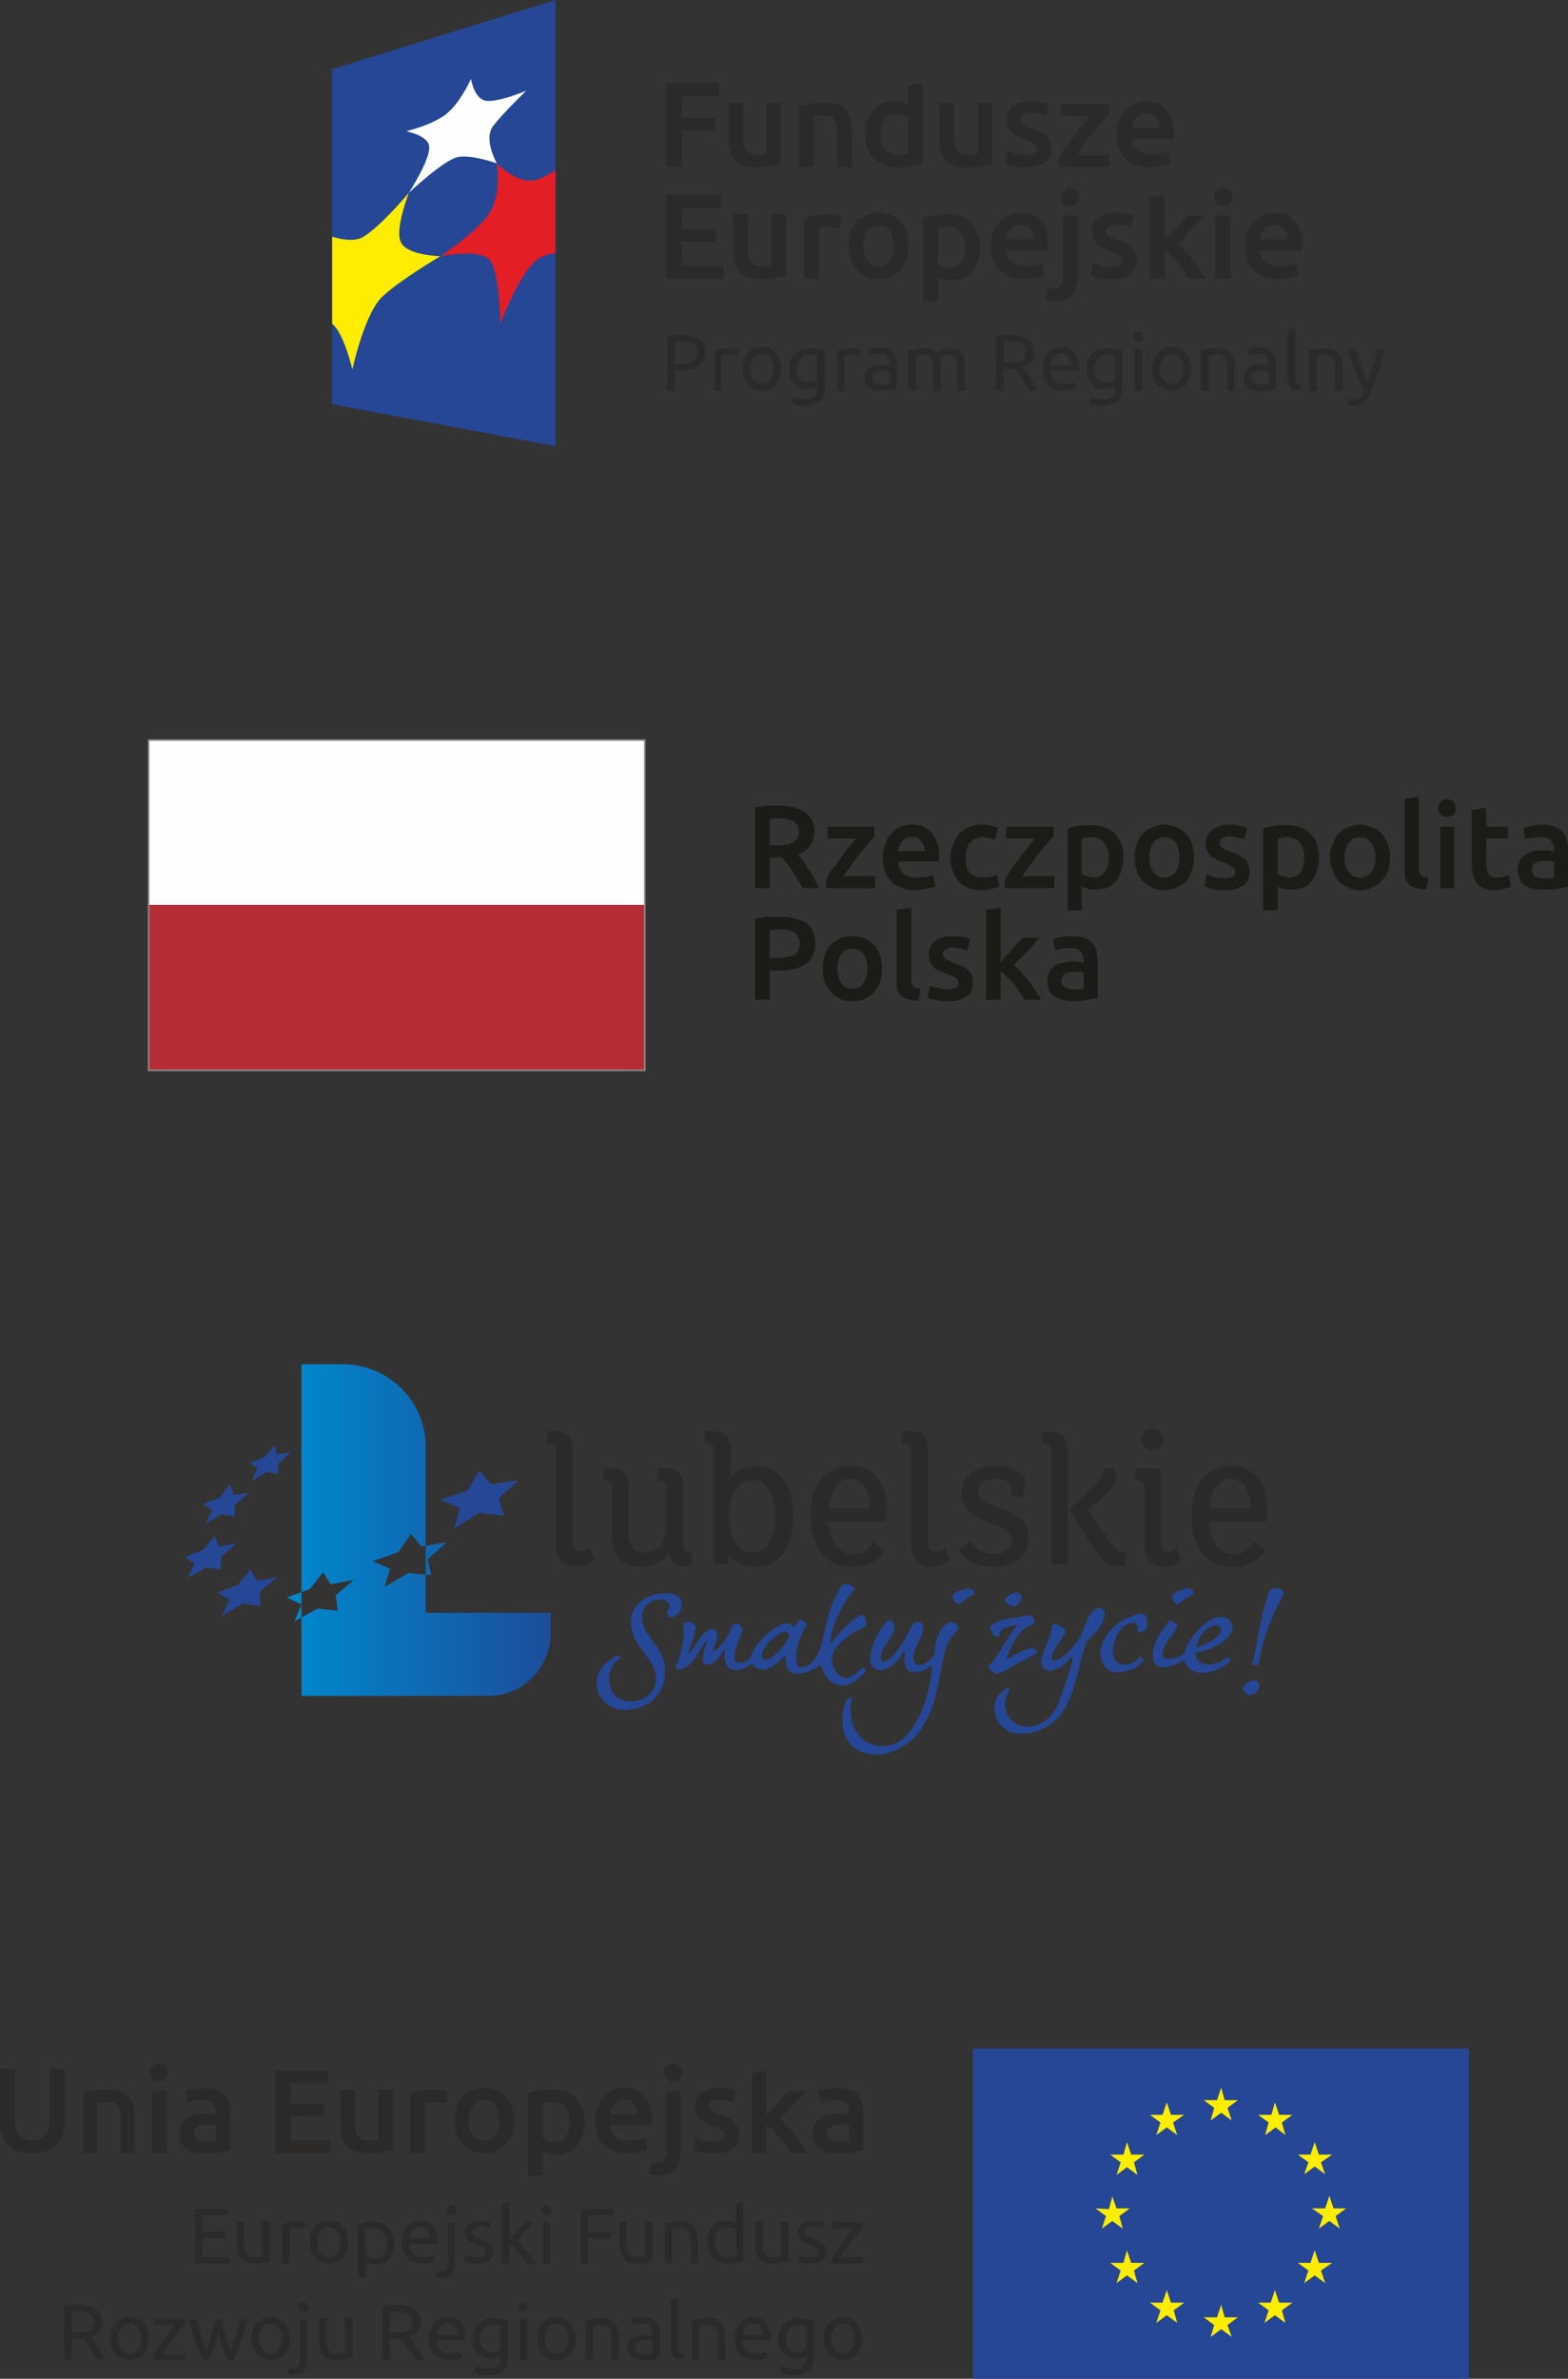 <svg xmlns="http://www.w3.org/2000/svg" xmlns:xlink="http://www.w3.org/1999/xlink" width="2247" height="3407" viewBox="0 0 2247 3407"><rect x="0" y="0" width="2247" height="3407" fill="#333333" stroke="none"/><defs><linearGradient id="a" x1="0.019" y1="0.5" x2="0.98" y2="0.5" gradientUnits="objectBoundingBox"><stop offset="0" stop-color="#0088ce"/><stop offset="1" stop-color="#1b4e9b"/></linearGradient></defs><g transform="translate(-21 -157)"><g transform="translate(1 -118)"><path d="M816,914,496,854V374l320-99Z" fill="#264796"/><path d="M496,739V614c16,5,34,7,45,0,26-16,65-63,65-63s-20,51-12,70c8,20,57,21,57,21s-56,33-81,56c-27,22-45,106-45,106S512,750,496,739Z" fill="#ffed00"/><path d="M816,519c-12,7-22,13-31,14-25,5-53-24-53-24s7,43-10,70c-17,28-71,63-71,63s60-12,72,7c13,20,14,90,14,90s31-84,59-96a166.961,166.961,0,0,1,20-6Z" fill="#e31e24"/><path d="M606,551s31-48,29-66c-1-16-33-22-33-22s42-10,60-27c18-15,33-48,33-48s4,27,20,31,59-14,59-14-34,33-47,50c-15,19,5,54,5,54s-36-13-56-9S606,551,606,551Z" fill="#fefefe"/><path d="M975,514V394h76v19H997v31h48v18H997v52Z" fill="#2b2a29"/><path d="M1139,510q-6,1.5-15,3a149.789,149.789,0,0,1-22,2,48.443,48.443,0,0,1-18-3c-5-3-9-5-12-9a30.993,30.993,0,0,1-6-13c-1-6-2-11-2-17V422h21v47c0,10,1,17,4,21s8,6,15,6h8c3,0,5,0,6-1V422h21Z" fill="#2b2a29"/><path d="M1165,427a156.933,156.933,0,0,1,16-3,124.819,124.819,0,0,1,21-2c8,0,14,1,19,3a27.3,27.3,0,0,1,12,9c2,3,5,8,6,13a79.308,79.308,0,0,1,2,17v50h-21V467c0-5-1-9-1-13a68.9,68.9,0,0,0-3-8c-2-2-4-4-6-5-3,0-6-1-9-1a27.686,27.686,0,0,0-9,1h-6v73h-21Z" fill="#2b2a29"/><path d="M1342,510c-4,1-10,2-16,3a123.1,123.1,0,0,1-20,2c-7,0-13-1-19-4a33.9,33.9,0,0,1-14-9c-4-4-8-9-10-15a60.135,60.135,0,0,1-3-20,58.223,58.223,0,0,1,3-19c2-6,4-11,8-15,3-4,7-7,12-10a48.443,48.443,0,0,1,18-3c4,0,8,0,11,1a35.521,35.521,0,0,0,9,4V398l21-4Zm-60-43h0c0,9,2,16,6,22,5,5,11,7,18,7h9c2,0,4-1,6-1V443a68.9,68.9,0,0,0-8-3c-3-2-6-2-9-2-8,0-14,3-17,8C1283,451,1282,458,1282,467Z" fill="#2b2a29"/><path d="M1442,510c-4,1-10,2-16,3a149.189,149.189,0,0,1-21,2c-8,0-14-1-19-3-5-3-9-5-11-9-3-4-6-8-7-13-1-6-2-11-2-17V422h21v47c0,10,2,17,5,21,2,4,7,6,14,6h8c3,0,5,0,7-1V422h21Z" fill="#2b2a29"/><path d="M1490,497c6,0,10,0,12-2,3-1,4-3,4-6a9.1,9.1,0,0,0-4-8c-3-2-7-4-14-6-3-2-7-3-10-5a21.774,21.774,0,0,1-8-5c-3-2-4-5-6-8a30.868,30.868,0,0,1-2-11c0-8,3-14,9-19,7-5,15-7,25-7,6,0,11,0,16,1,4,1,8,2,11,3l-4,17-9-3c-4-1-8-1-13-1-4,0-7,0-10,2-3,1-4,4-4,7a7.559,7.559,0,0,0,1,4c0,1,1,2,2,3,2,1,3,2,6,3a48.752,48.752,0,0,0,7,3c5,2,9,3,13,5a55.469,55.469,0,0,1,8,6c3,2,4,5,5,8a29.585,29.585,0,0,1,2,10c0,9-3,16-10,20-6,4-15,7-27,7a84.377,84.377,0,0,1-19-2c-5-2-9-3-11-4l4-17a75.958,75.958,0,0,1,11,4C1479,497,1484,497,1490,497Z" fill="#2b2a29"/><path d="M1609,439a29.986,29.986,0,0,0-9,10,174.1,174.1,0,0,0-12,14,192.251,192.251,0,0,0-13,17c-5,6-8,12-12,17h47v17h-72V501a146.764,146.764,0,0,1,9-15c4-5,8-10,12-16,4-5,8-11,12-16s8-9,11-13h-42V424h69Z" fill="#2b2a29"/><path d="M1620,468c0-8,1-15,4-21a37.656,37.656,0,0,1,9-15,41.945,41.945,0,0,1,14-9,40.126,40.126,0,0,1,15-3c13,0,22,3,29,11s11,19,11,35v8h-60c0,7,3,13,8,16,4,4,11,6,19,6,5,0,10,0,14-1a40.528,40.528,0,0,0,10-3l3,17c-1,1-3,1-5,2s-4,1-7,2c-2,0-5,1-8,1s-6,1-9,1c-8,0-15-2-21-4s-11-6-15-10a53,53,0,0,1-8-15C1621,481,1620,474,1620,468Zm61-10h0a22.018,22.018,0,0,0-1-8,16.118,16.118,0,0,0-4-7c-1-2-3-3-5-4-3-1-5-2-9-2a18.839,18.839,0,0,0-8,2c-2,1-5,3-6,5a20.92,20.92,0,0,0-4,6c-1,3-2,6-2,8Z" fill="#2b2a29"/><path d="M975,674V554h78v19H997v30h49v18H997v35h60v18Z" fill="#2b2a29"/><path d="M1146,670a156.933,156.933,0,0,1-16,3,124.819,124.819,0,0,1-21,2,48.443,48.443,0,0,1-18-3c-5-3-9-5-12-9a30.993,30.993,0,0,1-6-13c-2-6-2-11-2-17V582h21v47c0,10,1,17,4,21s8,6,15,6h8c3,0,5,0,6-1V582h21Z" fill="#2b2a29"/><path d="M1223,603c-1-1-4-1-7-2s-6-1-10-1a22.018,22.018,0,0,0-8,1c-2,0-4,1-5,1v72h-21V588c4-1,9-3,15-4a123.1,123.1,0,0,1,20-2h5c2,0,4,1,6,1,1,0,3,1,5,1s3,1,4,1Z" fill="#2b2a29"/><path d="M1322,627c0,7-1,14-3,19a53,53,0,0,1-8,15,33.16,33.16,0,0,1-14,10c-6,2-12,4-18,4s-12-2-18-4c-5-2-10-5-13-10a37.656,37.656,0,0,1-9-15c-2-5-3-12-3-19a64.477,64.477,0,0,1,3-20,59.683,59.683,0,0,1,9-15,33.9,33.9,0,0,1,14-9c5-2,11-4,17-4s12,2,18,4c5,2,10,5,13,9a59.683,59.683,0,0,1,9,15A64.477,64.477,0,0,1,1322,627Zm-21,0h0c0-9-2-16-6-22-4-5-9-7-16-7s-12,2-16,7c-4,6-6,13-6,22s2,16,6,21c4,6,9,8,16,8s12-2,16-8Q1301,640.5,1301,627Z" fill="#2b2a29"/><path d="M1425,629c0,7-1,14-3,19-2,6-4,11-8,15-3,4-7,8-12,10a46.712,46.712,0,0,1-17,3c-5,0-9,0-12-1-4-1-7-2-9-4v36h-21V587c4-1,10-2,16-3a123.1,123.1,0,0,1,20-2,58.223,58.223,0,0,1,19,3c5,2,10,6,14,10a37.656,37.656,0,0,1,9,15C1424,615,1425,622,1425,629Zm-22,1h0c0-10-2-17-6-22s-11-8-20-8h-7c-2,0-4,1-6,1v52c2,1,4,3,7,4s7,1,10,1c8,0,13-2,17-7A46.484,46.484,0,0,0,1403,630Z" fill="#2b2a29"/><path d="M1440,628c0-8,1-15,4-21a37.656,37.656,0,0,1,9-15,41.945,41.945,0,0,1,14-9,40.126,40.126,0,0,1,15-3c13,0,23,3,30,11s10,19,10,35v8h-60c0,7,3,13,8,16,4,4,11,6,19,6,6,0,10,0,14-1a40.528,40.528,0,0,0,10-3l3,17c-1,1-3,1-5,2s-4,1-7,2c-2,0-5,1-8,1s-6,1-9,1c-8,0-15-2-21-4a29.813,29.813,0,0,1-14-10,37.656,37.656,0,0,1-9-15C1441,641,1440,634,1440,628Zm61-10h0a22.018,22.018,0,0,0-1-8,16.118,16.118,0,0,0-4-7c-1-2-3-3-5-4-3-1-5-2-8-2a19.968,19.968,0,0,0-9,2c-2,1-4,3-6,5a20.92,20.92,0,0,0-4,6c-1,3-2,6-2,8Z" fill="#2b2a29"/><path d="M1532,707a19.523,19.523,0,0,1-7-1c-3,0-5-1-7-1l3-18a19.968,19.968,0,0,0,9,2c5,0,8-2,10-5,2-2,3-7,3-12V584h21v88c0,12-3,21-8,26Q1547,707,1532,707Zm34-150h0a16.894,16.894,0,0,1-3,10,16.129,16.129,0,0,1-9,3,11.011,11.011,0,0,1-13-13q0-6,3-9c3-2,6-4,10-4,3,0,6,2,9,4Q1566,551,1566,557Z" fill="#2b2a29"/><path d="M1612,657c6,0,10,0,13-2,2-1,3-3,3-7,0-3-1-5-4-7-2-2-7-4-13-6-4-2-7-3-11-5a20.978,20.978,0,0,1-13-13c-2-3-2-6-2-11,0-8,3-14,9-19s14-7,25-7a75.687,75.687,0,0,1,15,1c5,1,9,2,11,3l-4,17a46.491,46.491,0,0,0-9-3c-3-1-7-1-12-1-4,0-8,0-11,2a8.418,8.418,0,0,0-4,7c0,1,1,2,1,4l3,3a21.859,21.859,0,0,0,5,3,68.9,68.9,0,0,0,8,3c5,2,9,3,12,5a34.9,34.9,0,0,1,9,6,21.774,21.774,0,0,1,5,8c1,3,1,6,1,10,0,9-3,16-9,20-7,4-16,7-28,7a92.042,92.042,0,0,1-19-2c-5-2-8-3-10-4l3-17a83.973,83.973,0,0,1,12,4C1602,657,1607,657,1612,657Z" fill="#2b2a29"/><path d="M1689,619a64.7,64.7,0,0,1,8-9l9-9a64.7,64.7,0,0,0,8-9c3-3,5-6,7-8h25c-6,6-12,13-19,20-6,7-12,14-19,20,4,3,7,7,11,11s8,8,11,13c4,4,7,9,10,14,3,4,6,9,8,12h-24c-2-3-5-7-7-11a106.274,106.274,0,0,0-9-11,99.582,99.582,0,0,0-10-11,64.7,64.7,0,0,0-9-8v41h-21V558l21-4Z" fill="#2b2a29"/><path d="M1786,557c0,4-2,7-4,10a16.129,16.129,0,0,1-9,3q-6,0-9-3a12.839,12.839,0,0,1-4-10c0-4,1-7,4-9a12.675,12.675,0,0,1,9-4c3,0,6,2,9,4A12.675,12.675,0,0,1,1786,557Zm-3,117h-21V584h21Z" fill="#2b2a29"/><path d="M1804,628a66.48,66.48,0,0,1,3-21c3-6,6-11,10-15a38.053,38.053,0,0,1,13-9,49.729,49.729,0,0,1,16-3c12,0,22,3,29,11s11,19,11,35v4c0,1-1,2-1,4h-59c0,7,3,13,7,16,5,4,11,6,20,6,5,0,10,0,14-1s8-2,10-3l3,17c-1,1-3,1-5,2s-4,1-7,2c-3,0-5,1-8,1s-6,1-9,1c-8,0-15-2-21-4s-11-6-15-10-6-9-8-15C1805,641,1804,634,1804,628Zm61-10h0c0-3-1-5-1-8a16.118,16.118,0,0,0-4-7,20.92,20.92,0,0,0-6-4,17,17,0,0,0-16,0,10.242,10.242,0,0,0-6,5,20.92,20.92,0,0,0-4,6c-1,3-2,6-2,8Z" fill="#2b2a29"/><path d="M997,755c11,0,19,2,25,6s9,10,9,19c0,4-1,8-2,12a23.364,23.364,0,0,1-7,7,33.373,33.373,0,0,1-12,5c-4,1-9,1-15,1h-8v30H976V757a29.585,29.585,0,0,1,10-2Zm1,9h0c-5,0-9,0-11,1v31h8c4,0,7-1,10-1,3-1,6-1,8-3,2-1,4-2,5-4a17,17,0,0,0,0-16c-1-2-3-3-5-5a14.453,14.453,0,0,0-7-2A24.852,24.852,0,0,0,998,764Z" fill="#2b2a29"/><path d="M1066,774h6a7.559,7.559,0,0,0,4,1,3.1,3.1,0,0,1,2,1l-2,9c-1,0-2-1-4-1-2-1-5-1-8-1a12.683,12.683,0,0,0-6,1c-2,0-3,0-4,1v50h-10V778a46.491,46.491,0,0,1,9-3C1057,774,1061,774,1066,774Z" fill="#2b2a29"/><path d="M1140,803a50.666,50.666,0,0,1-2,13,87.941,87.941,0,0,1-6,10,14.562,14.562,0,0,1-9,6,21.667,21.667,0,0,1-22,0,14.562,14.562,0,0,1-9-6,20.749,20.749,0,0,1-6-10,50.666,50.666,0,0,1-2-13c0-4,1-8,2-12a20.749,20.749,0,0,1,6-10c2-3,5-5,9-7a31.25,31.25,0,0,1,22,0c4,2,7,4,9,7a87.941,87.941,0,0,1,6,10C1139,795,1140,799,1140,803Zm-11,0h0c0-6-2-12-5-15a15,15,0,0,0-24,0c-3,3-5,9-5,15,0,7,2,12,5,16a15,15,0,0,0,24,0C1127,815,1129,810,1129,803Z" fill="#2b2a29"/><path d="M1191,829a42.046,42.046,0,0,1-5,2c-2,1-6,1-9,1-4,0-7,0-10-1a15.551,15.551,0,0,1-8-6,14.562,14.562,0,0,1-6-9,37,37,0,0,1,0-24c1-4,3-7,5-10a87.941,87.941,0,0,1,10-6,37.3,37.3,0,0,1,12-2c5,0,9,0,13,1,3,1,6,1,9,2v53c0,9-2,16-7,20s-12,6-22,6c-3,0-7,0-10-1-3,0-6-1-9-2l2-9c2,1,5,1,8,2s6,1,10,1c6,0,11-1,13-4,3-2,4-6,4-12Zm0-44h0c-1-1-2-1-4-1-2-1-4-1-7-1-6,0-10,2-13,6a24.563,24.563,0,0,0-5,15,27.686,27.686,0,0,0,1,9,20.92,20.92,0,0,0,4,6,21.859,21.859,0,0,0,5,3,12.683,12.683,0,0,0,6,1,16.827,16.827,0,0,0,13-4Z" fill="#2b2a29"/><path d="M1242,774h6a3.674,3.674,0,0,0,3,1,3.674,3.674,0,0,1,3,1l-2,9c-1,0-3-1-4-1-2-1-5-1-8-1a12.683,12.683,0,0,0-6,1c-2,0-3,0-4,1v50h-10V778a46.491,46.491,0,0,1,9-3C1233,774,1237,774,1242,774Z" fill="#2b2a29"/><path d="M1282,773c5,0,8,0,11,1s6,3,7,5a16.118,16.118,0,0,1,4,7,27.686,27.686,0,0,1,1,9v37c-1,1-2,1-4,1-1,0-3,1-5,1h-7c-2,1-5,1-7,1-3,0-6-1-9-1a16.118,16.118,0,0,1-7-4c-3-1-4-3-5-6a18.839,18.839,0,0,1-2-8c0-4,1-6,2-9a12.05,12.05,0,0,1,5-5,29.94,29.94,0,0,1,8-4c3,0,7-1,10-1h3c1,1,3,1,4,1h2a3.1,3.1,0,0,0,2,1v-3c0-2,0-4-1-5a7.638,7.638,0,0,0-2-5,13.8,13.8,0,0,0-4-3,12.683,12.683,0,0,0-6-1h-10c-2,1-4,1-6,2l-1-9c2,0,4-1,7-2Zm1,53h7a10.873,10.873,0,0,1,5-1V807a7.559,7.559,0,0,1-4-1h-11a7.638,7.638,0,0,0-5,2c-2,0-3,1-4,3-1,1-1,3-1,5a11.355,11.355,0,0,0,3,8A29.585,29.585,0,0,0,1283,826Z" fill="#2b2a29"/><path d="M1322,777c3-1,6-1,10-2s9-1,14-1c4,0,7,0,9,1,3,1,5,3,7,5,1,0,1-1,2-2,2,0,3-1,5-2,1,0,3-1,5-1,2-1,5-1,7-1a30.868,30.868,0,0,1,11,2c3,1,5,3,7,6a11.355,11.355,0,0,1,3,8,41.02,41.02,0,0,1,1,11v34h-11V794c0-2-1-4-2-6a7.808,7.808,0,0,0-4-4c-1,0-4-1-6-1a19.968,19.968,0,0,0-9,2c-2,1-4,1-5,2,1,2,1,4,2,7v41h-11V794c-1-2-1-4-2-6a7.808,7.808,0,0,0-4-4c-2,0-4-1-6-1h-4c-1,0-2,1-3,1h-5v51h-11Z" fill="#2b2a29"/><path d="M1485,801c2,2,3,4,5,6l6,9,6,9c2,3,3,7,5,10h-12c-2-3-4-6-5-9l-6-9c-2-2-3-5-5-7-2-3-4-5-5-7a3.674,3.674,0,0,1-3,1h-13v31h-11V757a29.585,29.585,0,0,1,10-2h11c11,0,19,2,25,6s9,10,9,19c0,5-2,9-4,13A19.551,19.551,0,0,1,1485,801Zm-16-37h0c-5,0-9,0-11,1v29h18c3-1,6-1,8-2s3-3,4-5c2-2,2-4,2-8,0-2,0-5-2-7-1-2-2-4-4-5a14.453,14.453,0,0,0-7-2A22.018,22.018,0,0,0,1469,764Z" fill="#2b2a29"/><path d="M1514,804a52.124,52.124,0,0,1,2-14,87.941,87.941,0,0,1,6-10c3-3,6-4,9-6a35.53,35.53,0,0,1,10-2c8,0,14,3,18,8,5,5,7,12,7,23v3h-41c1,7,2,11,5,14,4,4,8,5,15,5,4,0,7,0,9-1a8.454,8.454,0,0,0,6-2l2,9a14.453,14.453,0,0,1-7,2,35.949,35.949,0,0,1-11,2,31.94,31.94,0,0,1-14-3,23.613,23.613,0,0,1-9-6c-2-3-4-6-5-10S1514,808,1514,804Zm41-6h0c0-5-1-9-4-12a12.308,12.308,0,0,0-10-5,18.539,18.539,0,0,0-7,2c-1,1-3,2-4,3q-3,3-3,6c-1,2-1,4-2,6Z" fill="#2b2a29"/><path d="M1618,829c-1,0-3,1-5,2-3,1-6,1-10,1-3,0-7,0-10-1a15.551,15.551,0,0,1-8-6,34.9,34.9,0,0,1-6-9,37,37,0,0,1,0-24c2-4,3-7,6-10a34.9,34.9,0,0,1,9-6c4-1,8-2,12-2,5,0,9,0,13,1s7,1,9,2v53c0,9-2,16-7,20-4,4-12,6-21,6a41.02,41.02,0,0,1-11-1,18.839,18.839,0,0,1-8-2l2-9c2,1,4,1,7,2s7,1,10,1c6,0,11-1,14-4,2-2,4-6,4-12Zm0-44h0c-1-1-3-1-5-1-1-1-4-1-7-1-6,0-10,2-13,6a24.563,24.563,0,0,0-5,15c0,3,1,6,2,9l3,6c2,1,3,2,5,3a12.683,12.683,0,0,0,6,1c3,0,6,0,8-1,3-1,4-2,6-3Z" fill="#2b2a29"/><path d="M1651,764a9.015,9.015,0,0,1-5-1c-1-2-2-3-2-6,0-2,1-3,2-5,2-1,3-2,5-2a7.638,7.638,0,0,1,5,2,5.505,5.505,0,0,1,2,5c0,3,0,4-2,6C1655,764,1653,764,1651,764Zm6,71h-11V775h11Z" fill="#2b2a29"/><path d="M1727,803a50.666,50.666,0,0,1-2,13c-2,4-3,7-6,10a14.562,14.562,0,0,1-9,6,21.667,21.667,0,0,1-22,0,14.562,14.562,0,0,1-9-6c-3-3-4-6-6-10a50.666,50.666,0,0,1-2-13c0-4,1-8,2-12,2-4,3-7,6-10,2-3,5-5,9-7a31.25,31.25,0,0,1,22,0c4,2,7,4,9,7,3,3,4,6,6,10C1726,795,1727,799,1727,803Zm-11,0h0c0-6-2-12-5-15a15,15,0,0,0-24,0c-3,3-5,9-5,15,0,7,2,12,5,16a15,15,0,0,0,24,0C1714,815,1716,810,1716,803Z" fill="#2b2a29"/><path d="M1741,777c3-1,6-1,10-2s9-1,14-1a37.3,37.3,0,0,1,12,2c3,1,5,3,7,5a35.521,35.521,0,0,1,4,9c1,3,1,7,1,11v34h-10V803c0-3-1-6-1-9-1-2-1-5-3-6a7.808,7.808,0,0,0-4-4c-2,0-4-1-7-1h-4c-1,0-2,1-3,1h-5v51h-11Z" fill="#2b2a29"/><path d="M1826,773c4,0,7,0,10,1s6,3,7,5a16.118,16.118,0,0,1,4,7,27.686,27.686,0,0,1,1,9v37a3.674,3.674,0,0,1-3,1c-2,0-4,1-6,1h-7c-2,1-4,1-7,1s-6-1-9-1a16.118,16.118,0,0,1-7-4,10.242,10.242,0,0,1-5-6,18.839,18.839,0,0,1-2-8c0-4,1-6,2-9a10.242,10.242,0,0,1,6-5c2-2,4-3,8-4,3,0,6-1,9-1h3a7.559,7.559,0,0,0,4,1h2a3.1,3.1,0,0,0,2,1v-3c0-2,0-4-1-5a7.638,7.638,0,0,0-2-5,13.8,13.8,0,0,0-4-3c-1-1-4-1-6-1h-10c-2,1-4,1-5,2l-2-9c2,0,4-1,7-2Zm0,53h7a10.873,10.873,0,0,1,5-1V807a7.559,7.559,0,0,1-4-1h-11c-2,0-3,1-5,2a5.359,5.359,0,0,0-4,3c-1,1-1,3-1,5a11.355,11.355,0,0,0,3,8A29.585,29.585,0,0,0,1826,826Z" fill="#2b2a29"/><path d="M1883,835c-6-1-11-2-14-5-2-2-4-6-4-12V747l11-2v75c1,2,1,3,2,3,0,1,1,1,2,2a9.015,9.015,0,0,1,5,1Z" fill="#2b2a29"/><path d="M1896,777c2-1,6-1,10-2s8-1,14-1a35.949,35.949,0,0,1,11,2c4,1,6,3,8,5a35.521,35.521,0,0,1,4,9c1,3,1,7,1,11v34h-11V794c-1-2-2-5-3-6a7.808,7.808,0,0,0-4-4c-2,0-5-1-7-1h-4c-1,0-2,1-3,1h-5v51h-11Z" fill="#2b2a29"/><path d="M1952,846a3.674,3.674,0,0,1,3,1h4c4,0,8-1,10-3,2-1,5-4,6-9-4-9-9-18-13-29-4-10-8-20-10-31h11c1,4,2,7,3,11s3,8,4,12c2,5,3,9,5,13,1,4,3,8,5,12,3-8,5-16,8-24,2-7,4-16,6-24h11c-3,11-6,22-10,32-3,11-7,20-10,29-2,4-3,7-5,9q-3,4.5-6,6a20.92,20.92,0,0,1-6,4,27.686,27.686,0,0,1-9,1h-2a3.674,3.674,0,0,1-3-1h-2a3.491,3.491,0,0,1-2-1Z" fill="#2b2a29"/></g><g transform="translate(-54)"><g transform="translate(-2353 605)"><path d="M3309,854H2598V617h711Z" transform="translate(43 231)" fill="#b62c35"/><path d="M3309,617H2598V381h711Z" transform="translate(43 231)" fill="#fefefe"/><path d="M3309,854H2598V381h711Z" transform="translate(43 231)" fill="none" stroke="#8a8a90" stroke-width="2.256"/><path d="M3500,475c16,0,29,3,38,9s14,16,14,28q0,24-24,33c3,3,5,6,8,9,2,4,5,8,8,13,3,4,6,8,8,13,3,5,5,9,7,13h-24a74.586,74.586,0,0,0-7-12c-2-4-5-8-7-12-3-4-5-7-8-11-2-3-5-6-7-9h-18v44h-21V477c5-1,11-1,17-2Zm1,18h0c-4,0-9,0-13,1v38h10c5,0,10-1,14-1a46.491,46.491,0,0,0,9-3,43.494,43.494,0,0,0,7-6,29.585,29.585,0,0,0,2-10c0-3-1-6-2-9l-6-6-9-3A48.686,48.686,0,0,0,3501,493Z" transform="translate(43 231)" fill="#1c1b17"/><path d="M3638,519c-2,2-5,6-9,10-3,4-7,9-11,14a192.251,192.251,0,0,0-13,17c-4,6-8,11-12,16h46v17h-70V581a59.683,59.683,0,0,1,9-15c4-5,8-11,12-16,3-5,7-11,11-15,4-5,8-10,11-13h-41V505h67Z" transform="translate(43 231)" fill="#1c1b17"/><path d="M3650,549c0-7,2-14,4-20a37.656,37.656,0,0,1,9-15,38.053,38.053,0,0,1,13-9,45.292,45.292,0,0,1,16-3c12,0,22,4,28,12,7,7,11,19,11,34v4a3.674,3.674,0,0,0-1,3h-58a22.4,22.4,0,0,0,7,17c5,4,11,6,20,6,5,0,9-1,13-1a40.528,40.528,0,0,0,10-3l3,16a7.638,7.638,0,0,1-5,2c-2,1-4,1-7,2-2,0-5,1-8,1a27.686,27.686,0,0,1-9,1c-8,0-14-1-20-4-6-2-11-5-14-9-4-5-7-9-9-15A58.223,58.223,0,0,1,3650,549Zm60-9h0a22.018,22.018,0,0,0-1-8,20.92,20.92,0,0,0-4-6,12.05,12.05,0,0,0-5-5c-2-1-5-1-8-1s-6,0-8,1c-3,2-5,3-6,5a16.118,16.118,0,0,0-4,7,18.539,18.539,0,0,0-2,7Z" transform="translate(43 231)" fill="#1c1b17"/><path d="M3747,549c0-6,1-13,4-18,2-6,4-11,8-15s9-8,14-10c6-2,12-4,18-4a60.421,60.421,0,0,1,24,5l-4,17c-3-1-5-2-8-3-3,0-6-1-10-1-8,0-14,3-18,8s-6,12-6,21,1,16,5,21,11,8,21,8a37.513,37.513,0,0,0,10-1l9-3,3,17a81.121,81.121,0,0,1-11,3,59.019,59.019,0,0,1-14,2c-7,0-14-1-20-4a41.945,41.945,0,0,1-14-9,109.3,109.3,0,0,1-8-15A58.223,58.223,0,0,1,3747,549Z" transform="translate(43 231)" fill="#1c1b17"/><path d="M3895,519c-3,2-6,6-9,10a174.1,174.1,0,0,0-12,14,192.251,192.251,0,0,1-13,17c-4,6-8,11-11,16h46v17h-71V581l9-15c4-5,8-11,12-16s8-11,12-15c4-5,7-10,10-13h-41V505h68Z" transform="translate(43 231)" fill="#1c1b17"/><path d="M3995,549a58.223,58.223,0,0,1-3,19,45.8,45.8,0,0,1-7,14,30.508,30.508,0,0,1-13,10,41.456,41.456,0,0,1-16,3c-5,0-9,0-12-1a24.707,24.707,0,0,1-9-4v35h-20V508c4-2,9-3,15-4s13-1,20-1a48.443,48.443,0,0,1,18,3,37.656,37.656,0,0,1,15,9c3,4,7,9,9,15A58.223,58.223,0,0,1,3995,549Zm-21,0h0c0-9-2-16-7-21-4-5-10-8-19-8-2,0-4,1-7,1a12.683,12.683,0,0,0-6,1v51a68.9,68.9,0,0,0,8,3c3,1,6,2,9,2,8,0,13-3,16-8Q3974,562.5,3974,549Z" transform="translate(43 231)" fill="#1c1b17"/><path d="M4096,549a58.223,58.223,0,0,1-3,19,53,53,0,0,1-8,15,41.945,41.945,0,0,1-14,9c-5,3-11,4-17,4-7,0-12-1-18-4a38.053,38.053,0,0,1-13-9,37.656,37.656,0,0,1-9-15,61.667,61.667,0,0,1,0-38,37.656,37.656,0,0,1,9-15,33.9,33.9,0,0,1,14-9c5-2,10-4,17-4,6,0,12,2,17,4s10,5,13,9a37.656,37.656,0,0,1,9,15A58.223,58.223,0,0,1,4096,549Zm-21,0h0c0-9-2-16-5-21a20.876,20.876,0,0,0-16-8c-7,0-12,3-16,8s-6,12-6,21,2,16,6,21,9,8,16,8a20.876,20.876,0,0,0,16-8C4073,565,4075,558,4075,549Z" transform="translate(43 231)" fill="#1c1b17"/><path d="M4140,579a37.3,37.3,0,0,0,12-2,9.078,9.078,0,0,0,3-7c0-3-1-5-4-7-2-2-7-4-13-7-3-1-7-2-10-4a20.978,20.978,0,0,1-13-13c-2-2-2-6-2-10,0-8,3-15,9-19,6-5,14-8,24-8a77.191,77.191,0,0,1,15,2,81.121,81.121,0,0,1,11,3l-4,16a19.968,19.968,0,0,0-9-2,37.3,37.3,0,0,0-12-2,25.093,25.093,0,0,0-10,2c-3,2-4,4-4,7,0,1,0,3,1,4,0,1,1,2,2,3,2,1,3,2,5,3a68.9,68.9,0,0,0,8,3c5,2,9,3,12,5,4,2,6,4,9,6,2,2,3,5,4,8a29.585,29.585,0,0,1,2,10c0,8-3,15-9,19-7,5-16,7-27,7a84.377,84.377,0,0,1-19-2c-5-2-8-3-10-3l3-18c3,2,7,3,11,4A60.525,60.525,0,0,0,4140,579Z" transform="translate(43 231)" fill="#1c1b17"/><path d="M4275,549a58.223,58.223,0,0,1-3,19c-1,6-4,10-7,14a23.352,23.352,0,0,1-12,10,46.712,46.712,0,0,1-17,3,48.686,48.686,0,0,1-12-1c-3-1-6-2-8-4v35h-21V508c4-2,9-3,16-4,6-1,12-1,19-1a58.223,58.223,0,0,1,19,3,41.945,41.945,0,0,1,14,9,37.656,37.656,0,0,1,9,15A58.223,58.223,0,0,1,4275,549Zm-21,0h0q0-13.5-6-21c-4-5-11-8-20-8-2,0-4,1-6,1a12.683,12.683,0,0,0-6,1v51c1,1,4,2,7,3s6,2,9,2c8,0,13-3,17-8C4252,565,4254,558,4254,549Z" transform="translate(43 231)" fill="#1c1b17"/><path d="M4377,549a58.223,58.223,0,0,1-3,19,37.656,37.656,0,0,1-9,15,33.9,33.9,0,0,1-14,9c-5,3-11,4-17,4s-12-1-17-4a41.945,41.945,0,0,1-14-9,53,53,0,0,1-8-15c-3-6-4-12-4-19s1-13,4-19a53,53,0,0,1,8-15,41.945,41.945,0,0,1,14-9c5-2,11-4,17-4s12,2,17,4a33.9,33.9,0,0,1,14,9c4,4,6,9,9,15A58.223,58.223,0,0,1,4377,549Zm-21,0h0q0-13.5-6-21c-4-5-9-8-16-8s-12,3-16,8-6,12-6,21,2,16,6,21,9,8,16,8,12-3,16-8S4356,558,4356,549Z" transform="translate(43 231)" fill="#1c1b17"/><path d="M4429,595a60.525,60.525,0,0,1-15-2c-4-1-8-3-10-5-2-3-4-5-5-9-1-3-1-7-1-12V465l20-3V563c0,3,0,5,1,7a7.581,7.581,0,0,0,2,4,13.8,13.8,0,0,0,4,3c2,0,4,1,7,1Z" transform="translate(43 231)" fill="#1c1b17"/><path d="M4471,479q0,6-3,9a16.129,16.129,0,0,1-9,3q-6,0-9-3c-3-2-4-5-4-9a12.839,12.839,0,0,1,4-10q3-3,9-3a16.129,16.129,0,0,1,9,3A16.894,16.894,0,0,1,4471,479Zm-2,114h-20V505h20Z" transform="translate(43 231)" fill="#1c1b17"/><path d="M4494,481l21-3v27h31v17h-31v36q0,10.5,3,15c2,3,6,5,12,5,3,0,7-1,10-1a48.752,48.752,0,0,0,7-3l3,17c-2,1-6,2-9,3a59.019,59.019,0,0,1-14,2c-6,0-12-1-16-3s-8-4-10-7c-2-4-4-8-5-12a77.72,77.72,0,0,1-2-16Z" transform="translate(43 231)" fill="#1c1b17"/><path d="M4596,502a43.1,43.1,0,0,1,17,3,29.787,29.787,0,0,1,11,7,23.838,23.838,0,0,1,6,11c1,5,2,9,2,15v53a95.912,95.912,0,0,1-15,3c-6,1-13,1-21,1-6,0-10,0-15-1a36.966,36.966,0,0,1-11-5c-3-2-6-5-7-9a27.681,27.681,0,0,1-3-13c0-5,1-10,3-13a23.609,23.609,0,0,1,8-9,33.373,33.373,0,0,1,12-5c4-1,9-1,14-1h7c2,1,5,1,8,2v-4a12.683,12.683,0,0,0-1-6c-1-3-2-4-3-6s-3-3-6-4c-2-1-5-1-8-1-5,0-9,0-13,1a25.093,25.093,0,0,0-10,2l-3-16a103.777,103.777,0,0,1,12-3A77.72,77.72,0,0,1,4596,502Zm1,77h0c7,0,12,0,15-1V555a10.873,10.873,0,0,1-5-1h-14c-2,1-4,1-6,2s-4,2-5,4-2,4-2,6c0,5,2,8,5,10S4592,579,4597,579Z" transform="translate(43 231)" fill="#1c1b17"/><path d="M3500,634c17,0,31,3,40,9s13,16,13,29a48.443,48.443,0,0,1-3,18c-3,5-6,9-11,12s-10,6-17,7c-7,2-14,2-23,2h-11v42h-21V637c5-1,11-2,17-3Zm2,18h0c-6,0-10,1-14,1v40h11a74.594,74.594,0,0,0,24-4c5-3,8-9,8-17a19.968,19.968,0,0,0-2-9,43.494,43.494,0,0,0-6-7c-3-1-6-2-10-3C3510,653,3506,652,3502,652Z" transform="translate(43 231)" fill="#1c1b17"/><path d="M3649,708c0,7-1,14-3,19a37.656,37.656,0,0,1-9,15c-3,4-8,7-13,10a48.443,48.443,0,0,1-18,3,46.712,46.712,0,0,1-17-3c-5-3-10-6-13-10a37.656,37.656,0,0,1-9-15c-2-5-3-12-3-19a58.223,58.223,0,0,1,3-19,37.656,37.656,0,0,1,9-15,38.053,38.053,0,0,1,13-9,50.792,50.792,0,0,1,17-3,52.3,52.3,0,0,1,18,3,38.053,38.053,0,0,1,13,9,37.656,37.656,0,0,1,9,15A58.223,58.223,0,0,1,3649,708Zm-21,0h0q0-13.5-6-21c-3-5-9-7-16-7-6,0-12,2-15,7q-6,7.5-6,21t6,21c3,6,9,8,15,8,7,0,13-2,16-8Q3628,721.5,3628,708Z" transform="translate(43 231)" fill="#1c1b17"/><path d="M3701,754c-6,0-11,0-15-2-4-1-7-3-10-5a19.336,19.336,0,0,1-5-9c-1-3-1-7-1-11V624l21-3V729c1,2,1,3,2,4s3,2,4,3c2,1,4,1,7,1Z" transform="translate(43 231)" fill="#1c1b17"/><path d="M3743,738a37.3,37.3,0,0,0,12-2,8.418,8.418,0,0,0,4-7c0-3-2-5-4-7a53.494,53.494,0,0,0-13-6c-4-2-8-3-11-5a21.774,21.774,0,0,1-8-5c-2-2-4-4-5-7a35.949,35.949,0,0,1-2-11c0-8,3-15,9-19,6-5,14-7,24-7,6,0,11,0,15,1,5,1,9,2,11,3l-4,17a68.9,68.9,0,0,0-8-3,50.666,50.666,0,0,0-13-2,16.894,16.894,0,0,0-10,3,6.752,6.752,0,0,0-4,6c0,2,0,3,1,4s1,2,3,3a21.859,21.859,0,0,0,5,3,48.752,48.752,0,0,0,7,3c5,2,9,4,12,5a34.9,34.9,0,0,1,9,6c2,3,4,5,5,8s1,6,1,10c0,9-3,15-9,19-6,5-15,7-27,7a92.042,92.042,0,0,1-19-2,40.528,40.528,0,0,1-10-3l4-17a81.121,81.121,0,0,0,11,3A59.019,59.019,0,0,0,3743,738Z" transform="translate(43 231)" fill="#1c1b17"/><path d="M3819,699c3-3,5-6,8-9a90.16,90.16,0,0,0,9-10c3-3,5-6,8-9,3-2,5-5,7-7h24c-6,6-12,13-18,20l-19,19,11,11c3,4,7,8,11,13,3,4,6,9,9,13,3,5,6,9,8,13h-24a67.262,67.262,0,0,0-7-11,83.415,83.415,0,0,0-8-12l-10-10a64.7,64.7,0,0,0-9-8v41h-21V624l21-3Z" transform="translate(43 231)" fill="#1c1b17"/><path d="M3922,662a88.068,88.068,0,0,1,17,2c4,2,8,4,11,7a23.838,23.838,0,0,1,6,11,77.191,77.191,0,0,1,2,15v54c-4,0-8,1-15,2a124.819,124.819,0,0,1-21,2,60.525,60.525,0,0,1-15-2,36.966,36.966,0,0,1-11-5,23.609,23.609,0,0,1-8-9,44.381,44.381,0,0,1-2-13c0-5,1-10,3-13,2-4,4-6,8-9,3-2,7-3,12-4a59.019,59.019,0,0,1,14-2,19.523,19.523,0,0,1,7,1,24.852,24.852,0,0,1,8,1v-3c0-3-1-5-1-7l-3-6c-2-1-3-3-6-4-2-1-5-1-9-1s-9,0-13,1-7,1-9,2l-3-16a103.777,103.777,0,0,1,12-3C3911,662,3916,662,3922,662Zm1,76h0c7,0,11,0,15-1V714a10.873,10.873,0,0,1-5-1h-14c-3,1-5,1-7,2l-4,4c-1,2-2,4-2,6,0,5,2,9,5,10Q3915.5,738,3923,738Z" transform="translate(43 231)" fill="#1c1b17"/></g></g><g transform="translate(-7599 2710)"><path d="M9725,854H9014V381h711Z" fill="#264796"/><path d="M9355,484l15-11,15,11-6-18,15-11h-19l-5-18-6,18h-19l15,11Z" fill="#ffed00"/><path d="M9277,505l15-11,15,11-6-18,16-11h-19l-6-18-6,18h-18l15,11Z" fill="#ffed00"/><path d="M9235,515l-5,18h-19l15,11-6,18,15-11,15,11-5-18,15-11h-19Z" fill="#ffed00"/><path d="M9214,628l15,11-5-18,15-11h-19l-6-17-5,18-19-1,15,11-6,18Z" fill="#ffed00"/><path d="M9241,688l-6-18-5,18h-19l15,11-6,18,15-11,15,11-5-18,15-11Z" fill="#ffed00"/><path d="M9298,745l-6-18-6,18h-18l15,11-6,18,15-11,15,11-5-18,15-11Z" fill="#ffed00"/><path d="M9375,766l-5-18-6,18h-19l15,11-5,17,15-11,15,11-6-17,15-11Z" fill="#ffed00"/><path d="M9453,745l-6-18-6,18h-18l15,11-6,18,15-11,15,11-5-18,15-11Z" fill="#ffed00"/><path d="M9510,688l-6-18-6,18h-18l15,11-6,18,15-11,15,11-6-18,16-11Z" fill="#ffed00"/><path d="M9549,610h-18l-6-18-6,18h-19l16,11-6,18,15-11,15,11-6-18Z" fill="#ffed00"/><path d="M9489,561l15-11,15,11-6-17,16-11h-19l-6-18-6,18h-18l15,11Z" fill="#ffed00"/><path d="M9447,458l-5,18h-19l15,11-5,18,15-11,14,11-5-18,15-11h-19Z" fill="#ffed00"/><path d="M7899,689V611h48v9h-37v23h33v10h-33v27h39v9Z" fill="#2b2a29"/><path d="M8007,686c-3,1-6,1-10,2s-8,1-14,1a35.949,35.949,0,0,1-11-2c-3-1-6-3-7-6-2-2-4-5-4-8a35.949,35.949,0,0,1-2-11V629h11v31q0,10.5,3,15c2,3,6,5,12,5h3c1,0,2-1,3-1h5V629h11Z" fill="#2b2a29"/><path d="M8046,629h3c1,0,2,1,3,1h3c1,0,2,1,3,1l-2,9c-1,0-2-1-4-1-2-1-5-1-8-1a12.683,12.683,0,0,0-6,1,10.073,10.073,0,0,0-3,1v49h-11V633l9-3C8037,629,8041,629,8046,629Z" fill="#2b2a29"/><path d="M8119,658a50.666,50.666,0,0,1-2,13,20.749,20.749,0,0,1-6,10,55.469,55.469,0,0,1-8,6c-4,1-8,2-12,2s-7-1-11-2a55.469,55.469,0,0,1-8-6,20.749,20.749,0,0,1-6-10,50.666,50.666,0,0,1-2-13c0-4,1-8,2-12a20.749,20.749,0,0,1,6-10,15.551,15.551,0,0,1,8-6c4-2,7-2,11-2s8,0,12,2a15.551,15.551,0,0,1,8,6,20.749,20.749,0,0,1,6,10C8118,650,8119,654,8119,658Zm-11,0h0c0-6-1-12-4-15-3-4-7-6-13-6a14.255,14.255,0,0,0-12,6c-3,3-4,9-4,15,0,7,1,12,4,16a14.255,14.255,0,0,0,12,6c6,0,10-2,13-6S8108,665,8108,658Z" fill="#2b2a29"/><path d="M8185,660c0,4-1,8-2,12s-3,7-5,10a15.551,15.551,0,0,1-8,6c-4,2-7,2-12,2-3,0-6,0-8-1q-4.5-1.5-6-3v24h-11V632c3,0,6-1,10-2,3-1,8-1,12-1a50.666,50.666,0,0,1,13,2l9,6a87.941,87.941,0,0,1,6,10A50.666,50.666,0,0,1,8185,660Zm-11,0h0c0-7-2-12-5-16-4-4-8-6-14-6-3,0-5,1-7,1s-3,0-4,1v37a16.827,16.827,0,0,0,13,4c3,0,6,0,8-2,2-1,4-2,5-4a48.752,48.752,0,0,0,3-7C8174,666,8174,663,8174,660Z" fill="#2b2a29"/><path d="M8196,658a50.666,50.666,0,0,1,2-13,87.941,87.941,0,0,1,6-10c3-2,5-4,9-6,3-1,6-1,10-1,7,0,14,2,18,7s6,12,6,22v4h-40c0,6,2,11,5,14s8,5,15,5c3,0,6-1,9-1,2-1,4-1,6-2l1,9c-1,0-3,1-7,2-3,1-7,1-11,1a50.666,50.666,0,0,1-13-2c-4-2-7-4-9-7-2-2-4-6-5-9C8196,667,8196,663,8196,658Zm40-5h0q0-7.5-3-12c-3-3-6-5-11-5-2,0-4,1-6,2s-3,2-5,4a21.859,21.859,0,0,0-3,5c0,2-1,4-1,6Z" fill="#2b2a29"/><path d="M8252,710h-3c-2,0-3-1-4-1l1-9a3.674,3.674,0,0,0,3,1h3c3,0,6-1,7-3,2-2,3-6,3-10V630h10v58c0,7-2,13-5,17C8264,708,8259,710,8252,710Zm15-90h0a7,7,0,1,1,0-14c2,0,3,1,5,2a7.25,7.25,0,0,1,0,10C8270,619,8269,620,8267,620Z" fill="#2b2a29"/><path d="M8303,680c5,0,8,0,10-2a5.5,5.5,0,0,0,3-5q0-4.5-3-6c-2-2-6-3-10-5-2-1-5-2-7-3a21.859,21.859,0,0,1-5-3c-2-2-3-3-4-5s-1-4-1-7a14.255,14.255,0,0,1,6-12c4-3,9-4,15-4h10c1,1,3,1,4,1a3.1,3.1,0,0,0,2,1l-2,9c-1,0-2-1-5-2-2,0-5-1-9-1a18.539,18.539,0,0,0-7,2q-3,1.5-3,6v3c1,1,1,2,3,3,1,0,2,1,3,2,2,0,4,1,6,2s5,2,7,3a20.92,20.92,0,0,1,6,4c1,1,2,3,3,4a18.839,18.839,0,0,1,2,8c0,5-2,9-7,12-4,3-9,4-17,4-5,0-9,0-12-1s-5-2-6-2l2-9c1,0,3,1,6,2C8295,680,8299,680,8303,680Z" fill="#2b2a29"/><path d="M8361,657c2,1,4,4,7,6,2,3,5,5,7,8a35.915,35.915,0,0,1,7,10c2,3,4,5,6,8h-13c-1-3-3-5-5-8a50.084,50.084,0,0,0-7-8c-2-2-4-5-6-7-3-2-5-4-7-5v28h-11V603l11-2v54l6-6a43.494,43.494,0,0,0,6-7l6-6c2-2,4-4,5-6h12c-1,2-3,4-5,7a43.494,43.494,0,0,1-7,6,43.494,43.494,0,0,1-6,7A43.494,43.494,0,0,1,8361,657Z" fill="#2b2a29"/><path d="M8403,620a7,7,0,1,1,0-14c2,0,3,1,5,2a7.25,7.25,0,0,1,0,10C8406,619,8405,620,8403,620Zm5,69h-10V630h10Z" fill="#2b2a29"/><path d="M8452,689V611h47v9h-36v24h32v9h-32v36Z" fill="#2b2a29"/><path d="M8555,686c-2,1-5,1-9,2s-9,1-14,1a30.868,30.868,0,0,1-11-2c-4-1-6-3-8-6-2-2-3-5-4-8s-1-7-1-11V629h10v31c0,7,1,12,4,15,2,3,6,5,11,5h4c1,0,2-1,3-1h5V629h10Z" fill="#2b2a29"/><path d="M8573,632c2-1,5-1,9-2s9-1,14-1a37.3,37.3,0,0,1,12,2c3,1,5,3,7,6,2,2,3,5,4,8s1,7,1,11v33h-10V658c0-3-1-6-1-9-1-2-1-5-3-6a7.808,7.808,0,0,0-4-4c-2,0-4-1-7-1h-4a3.674,3.674,0,0,1-3,1h-5v50h-10Z" fill="#2b2a29"/><path d="M8675,602l10-2v86c-2,1-5,1-9,2s-8,1-13,1c-4,0-8-1-12-2a34.9,34.9,0,0,1-9-6,20.749,20.749,0,0,1-6-10c-2-4-2-8-2-13a48.686,48.686,0,0,1,1-12c2-4,3-7,6-10a15.551,15.551,0,0,1,8-6c3-2,7-2,11-2a27.686,27.686,0,0,1,9,1q4.5,1.5,6,3Zm0,39h0q-1.5-1.5-6-3c-2-1-5-1-8-1s-5,0-7,2a20.92,20.92,0,0,0-6,4,48.752,48.752,0,0,0-3,7v8c0,7,1,12,5,16,3,4,8,6,13,6,3,0,5,0,7-1h5Z" fill="#2b2a29"/><path d="M8750,686c-3,1-6,1-10,2s-9,1-14,1a35.949,35.949,0,0,1-11-2,15.551,15.551,0,0,1-8-6c-1-2-3-5-4-8,0-3-1-7-1-11V629h11v31q0,10.5,3,15c2,3,6,5,11,5h4c1,0,2-1,3-1h5V629h11Z" fill="#2b2a29"/><path d="M8781,680c4,0,7,0,9-2a5.5,5.5,0,0,0,3-5q0-4.5-3-6c-2-2-5-3-10-5l-6-3-6-3c-1-2-2-3-3-5a14.453,14.453,0,0,1-2-7,14.255,14.255,0,0,1,6-12c4-3,9-4,16-4h9a7.559,7.559,0,0,0,4,1,3.674,3.674,0,0,0,3,1l-2,9c-1,0-3-1-5-2-3,0-6-1-9-1a18.839,18.839,0,0,0-8,2q-3,1.5-3,6a3.674,3.674,0,0,0,1,3c0,1,1,2,2,3,1,0,2,1,4,2,1,0,3,1,5,2,3,1,5,2,8,3,2,1,4,2,5,4,2,1,3,3,4,4,1,2,1,5,1,8a14.255,14.255,0,0,1-6,12c-4,3-10,4-17,4-5,0-10,0-12-1-3-1-5-2-6-2l1-9c2,0,4,1,6,2C8773,680,8776,680,8781,680Z" fill="#2b2a29"/><path d="M8856,638a65.289,65.289,0,0,0-7,8c-2,3-5,6-8,10l-9,12c-3,4-5,8-8,12h33v9h-45v-7c2-3,4-7,7-11a83.415,83.415,0,0,1,8-12c3-4,6-8,8-11,3-4,5-6,7-9h-29v-9h43Z" fill="#2b2a29"/><path d="M7750,795a38.072,38.072,0,0,1,5,6c2,2,3,5,5,8l6,9c2,3,4,6,5,9h-12c-1-3-3-5-5-8s-3-6-5-9a30.388,30.388,0,0,1-5-7,38.072,38.072,0,0,0-5-6h-16v30h-11V750c3-1,6-1,10-1a41.02,41.02,0,0,1,11-1c11,0,19,2,25,7,6,4,8,10,8,18,0,5-1,10-4,13C7760,790,7755,793,7750,795Zm-16-37h-11v30h8c3,0,7,0,10-1a14.453,14.453,0,0,0,7-2,21.813,21.813,0,0,0,5-4,18.839,18.839,0,0,0,2-8,14.453,14.453,0,0,0-2-7c-1-2-2-4-4-5a18.539,18.539,0,0,0-7-2A24.852,24.852,0,0,0,7734,758Z" fill="#2b2a29"/><path d="M7833,797c0,4,0,8-2,12-1,4-3,7-5,10a23.613,23.613,0,0,1-9,6c-3,2-7,2-11,2s-8,0-11-2c-4-1-6-3-9-6a87.941,87.941,0,0,1-6-10c-1-4-2-8-2-12a50.666,50.666,0,0,1,2-13,87.941,87.941,0,0,1,6-10c3-2,5-5,9-6a31.25,31.25,0,0,1,22,0c3,1,6,4,9,6,2,3,4,6,5,10C7833,788,7833,792,7833,797Zm-11,0h0c0-7-1-12-4-16a15,15,0,0,0-24,0c-3,4-5,9-5,16a24.563,24.563,0,0,0,5,15,15,15,0,0,0,24,0C7821,808,7822,803,7822,797Z" fill="#2b2a29"/><path d="M7884,777c-1,1-3,4-6,7s-5,7-8,10l-9,12c-3,5-6,9-8,13h32v8h-45v-7c2-3,4-7,7-11s5-8,8-12a106.274,106.274,0,0,0,9-11,54.956,54.956,0,0,0,7-9h-29v-8h42Z" fill="#2b2a29"/><path d="M7946,827c-2-5-4-11-7-18-2-7-4-14-6-22a141.612,141.612,0,0,1-7,22,188.789,188.789,0,0,1-6,18h-9c-4-7-7-16-11-26-3-10-6-21-9-32h11c1,3,2,7,3,11s2,8,3,13c1,4,3,8,4,12,1,3,2,7,4,10l3-12a56.377,56.377,0,0,0,4-12c1-4,2-8,3-11,1-4,2-8,3-11h8c1,3,2,7,3,11,1,3,2,7,3,11a56.377,56.377,0,0,0,4,12l3,12c2-3,3-7,4-10a56.377,56.377,0,0,1,4-12c1-5,2-9,3-13s2-8,3-11h11c-3,11-6,22-10,32-3,10-6,19-10,26Z" fill="#2b2a29"/><path d="M8036,797c0,4-1,8-2,12a87.941,87.941,0,0,1-6,10,23.613,23.613,0,0,1-9,6c-3,2-7,2-11,2s-8,0-11-2a23.613,23.613,0,0,1-9-6c-2-3-4-6-5-10a26.626,26.626,0,0,1-3-12,27.681,27.681,0,0,1,3-13c1-4,3-7,5-10,3-2,6-5,9-6a31.25,31.25,0,0,1,22,0c3,1,6,4,9,6a87.941,87.941,0,0,1,6,10A50.666,50.666,0,0,1,8036,797Zm-11,0h0c0-7-2-12-5-16a15,15,0,0,0-24,0c-3,4-5,9-5,16a24.563,24.563,0,0,0,5,15,15,15,0,0,0,24,0A24.563,24.563,0,0,0,8025,797Z" fill="#2b2a29"/><path d="M8040,848h-3c-2,0-3,0-4-1l1-8h6c3,0,6-1,7-3,2-2,3-5,3-10V769h10v57c0,8-1,13-5,17C8052,847,8047,848,8040,848Zm15-90h0c-2,0-3-1-5-2a7.25,7.25,0,0,1,0-10c2-1,3-2,5-2s3,1,5,2a7.25,7.25,0,0,1,0,10C8058,757,8057,758,8055,758Z" fill="#2b2a29"/><path d="M8125,824a29.585,29.585,0,0,1-10,2c-4,1-9,1-14,1-4,0-8,0-11-2a21.774,21.774,0,0,1-8-5c-1-3-3-5-4-9,0-3-1-7-1-11V767h11v31q0,10.5,3,15c2,4,6,5,11,5h7c1,0,2-1,3-1h2V767h11Z" fill="#2b2a29"/><path d="M8206,795c2,1,3,3,5,6a55.469,55.469,0,0,1,6,8l6,9c1,3,3,6,4,9h-12c-1-3-3-5-4-8l-6-9c-2-2-3-5-5-7a38.072,38.072,0,0,0-5-6h-16v30h-11V750c3-1,7-1,11-1,3-1,7-1,10-1,11,0,19,2,25,7q9,6,9,18a25.012,25.012,0,0,1-4,13A25.4,25.4,0,0,1,8206,795Zm-16-37h-11v30h8c4,0,7,0,10-1a18.839,18.839,0,0,0,8-2c2-1,3-3,4-4,2-2,2-5,2-8s0-5-2-7c-1-2-2-4-4-5a14.453,14.453,0,0,0-7-2C8196,758,8193,758,8190,758Z" fill="#2b2a29"/><path d="M8235,797c0-5,0-10,2-14a20.749,20.749,0,0,1,6-10,21.774,21.774,0,0,1,8-5,19.778,19.778,0,0,1,10-2c8,0,14,2,19,7,4,5,6,13,6,23v3h-40c0,7,2,11,5,14s8,5,14,5c4,0,7,0,10-1,2-1,4-1,5-2l2,9c-1,1-4,1-7,2s-7,1-11,1c-5,0-9,0-13-2a34.9,34.9,0,0,1-9-6c-3-3-4-6-6-10A48.686,48.686,0,0,1,8235,797Zm40-6h0c0-5-1-9-4-12-2-3-5-4-10-4a12.683,12.683,0,0,0-6,1c-2,1-3,2-5,4a21.859,21.859,0,0,0-3,5c0,2-1,4-1,6Z" fill="#2b2a29"/><path d="M8337,821a10.69,10.69,0,0,1-5,3,27.686,27.686,0,0,1-9,1c-4,0-7,0-10-2-3-1-6-2-8-5-3-2-4-5-6-9a37.3,37.3,0,0,1-2-12c0-5,1-8,2-12a27.577,27.577,0,0,1,15-15q4.5-3,12-3c5,0,9,1,12,1,4,1,7,2,10,2v53c0,9-3,15-7,19-5,5-12,7-22,7-3,0-7-1-10-1l-9-3,2-9a68.9,68.9,0,0,0,8,3c3,0,6,1,10,1a22.264,22.264,0,0,0,13-4c3-3,4-7,4-12Zm0-43h0c-1,0-2-1-4-1h-7c-6,0-10,1-13,5a24.563,24.563,0,0,0-5,15c0,3,1,6,1,9a20.92,20.92,0,0,0,4,6,21.859,21.859,0,0,0,5,3,12.683,12.683,0,0,0,6,1,16.827,16.827,0,0,0,13-4Z" fill="#2b2a29"/><path d="M8370,758a5.2,5.2,0,0,1-4-2c-2-1-2-3-2-5s0-4,2-5a5.2,5.2,0,0,1,4-2,7,7,0,1,1,0,14Zm6,69h-11V769h11Z" fill="#2b2a29"/><path d="M8445,797c0,4-1,8-2,12a20.749,20.749,0,0,1-6,10,14.562,14.562,0,0,1-9,6c-3,2-7,2-11,2s-7,0-11-2a15.551,15.551,0,0,1-8-6,20.749,20.749,0,0,1-6-10c-1-4-2-8-2-12a50.666,50.666,0,0,1,2-13,20.749,20.749,0,0,1,6-10c2-2,5-5,8-6,4-1,7-2,11-2a35.949,35.949,0,0,1,11,2c4,1,7,4,9,6a20.749,20.749,0,0,1,6,10A50.666,50.666,0,0,1,8445,797Zm-11,0h0a34.083,34.083,0,0,0-4-16c-3-4-7-6-13-6a14.255,14.255,0,0,0-12,6c-3,4-4,9-4,16,0,6,1,11,4,15a14.255,14.255,0,0,0,12,6c6,0,10-2,13-6A33.128,33.128,0,0,0,8434,797Z" fill="#2b2a29"/><path d="M8459,770c3,0,6-1,10-2,4,0,8-1,14-1a35.949,35.949,0,0,1,11,2,55.469,55.469,0,0,1,8,6c1,2,3,5,3,8,1,4,2,7,2,11v33h-11V797c0-4,0-7-1-10,0-2-1-4-2-6-1-1-3-3-5-3-2-1-4-1-7-1h-9a3.1,3.1,0,0,1-2,1v49h-11Z" fill="#2b2a29"/><path d="M8542,766a30.868,30.868,0,0,1,11,2,16.118,16.118,0,0,1,7,4c2,2,3,5,4,7a27.686,27.686,0,0,1,1,9v37c-1,0-2,1-4,1a10.873,10.873,0,0,0-5,1h-14a27.686,27.686,0,0,1-9-1,9.078,9.078,0,0,1-7-3,10.242,10.242,0,0,1-5-6,18.839,18.839,0,0,1-2-8c0-4,1-6,2-9a10.242,10.242,0,0,1,6-5,9.078,9.078,0,0,1,7-3c3-1,7-1,10-1h6c1,0,2,1,3,1h2v-3c0-2-1-3-1-5s-1-3-2-5a13.8,13.8,0,0,0-4-3c-2-1-4-1-7-1a27.686,27.686,0,0,0-9,1c-2,0-4,1-5,1l-2-8a14.453,14.453,0,0,1,7-2C8535,766,8539,766,8542,766Zm1,53h0c3,0,5,0,7-1h5V800a7.559,7.559,0,0,1-4-1h-11c-2,1-4,1-5,2-2,0-3,1-4,3-1,1-1,3-1,5,0,3,1,6,3,7A16.894,16.894,0,0,0,8543,819Z" fill="#2b2a29"/><path d="M8599,827c-6,0-11-1-13-4-3-2-5-7-5-12V740l11-1v74a9.192,9.192,0,0,0,5,5,7.559,7.559,0,0,1,4,1Z" fill="#2b2a29"/><path d="M8612,770c2,0,6-1,10-2,4,0,8-1,13-1a37.3,37.3,0,0,1,12,2c3,2,6,4,7,6,2,2,3,5,4,8a41.02,41.02,0,0,1,1,11v33h-10V797c0-4,0-7-1-10,0-2-1-4-2-6-1-1-3-3-5-3-2-1-4-1-7-1h-10c-1,1-1,1-2,1v49h-10Z" fill="#2b2a29"/><path d="M8673,797a59.019,59.019,0,0,1,2-14,87.941,87.941,0,0,1,6-10c3-2,5-4,9-5,3-2,6-2,10-2,8,0,14,2,18,7s6,13,6,23v3h-40c0,7,2,11,5,14s8,5,15,5a27.686,27.686,0,0,0,9-1c2-1,4-1,6-2l1,9c-1,1-3,1-7,2-3,1-6,1-11,1s-9,0-13-2c-3-2-7-4-9-6-2-3-4-6-5-10C8673,805,8673,801,8673,797Zm40-6h0q0-7.5-3-12a12.839,12.839,0,0,0-10-4c-3,0-5,0-7,1s-3,2-5,4a7.638,7.638,0,0,0-2,5c-1,2-2,4-2,6Z" fill="#2b2a29"/><path d="M8776,821q-1.5,1.5-6,3c-2,1-5,1-9,1-3,0-7,0-10-2-3-1-6-2-8-5a34.9,34.9,0,0,1-6-9,37.3,37.3,0,0,1-2-12c0-5,1-8,2-12a34.9,34.9,0,0,1,6-9,14.562,14.562,0,0,1,9-6q4.5-3,12-3c5,0,9,1,13,1,3,1,6,2,9,2v53c0,9-2,15-7,19-5,5-12,7-21,7-4,0-7-1-11-1a68.9,68.9,0,0,1-8-3l2-9a48.752,48.752,0,0,0,7,3c3,0,7,1,10,1,6,0,11-2,13-4a16.56,16.56,0,0,0,5-12Zm-1-43h0c-1,0-2-1-4-1h-7c-6,0-10,1-13,5a24.563,24.563,0,0,0-5,15c0,3,1,6,2,9l3,6c2,1,3,2,5,3a12.683,12.683,0,0,0,6,1c3,0,6,0,8-1a21.859,21.859,0,0,0,5-3Z" fill="#2b2a29"/><path d="M8855,797c0,4,0,8-2,12a20.749,20.749,0,0,1-6,10,15.551,15.551,0,0,1-8,6c-4,2-7,2-11,2s-8,0-11-2a14.562,14.562,0,0,1-9-6,20.749,20.749,0,0,1-6-10c-1-4-2-8-2-12a50.666,50.666,0,0,1,2-13,20.749,20.749,0,0,1,6-10c2-2,5-5,9-6a35.949,35.949,0,0,1,11-2c4,0,7,1,11,2,3,1,6,4,8,6a20.749,20.749,0,0,1,6,10C8855,788,8855,792,8855,797Zm-11,0h0c0-7-1-12-4-16a14.255,14.255,0,0,0-12-6c-5,0-10,2-12,6-3,4-5,9-5,16a24.563,24.563,0,0,0,5,15c2,4,7,6,12,6a14.255,14.255,0,0,0,12-6C8843,808,8844,803,8844,797Z" fill="#2b2a29"/><path d="M7666,531a66.48,66.48,0,0,1-21-3,50.2,50.2,0,0,1-14-10,37.656,37.656,0,0,1-9-15c-2-6-2-12-2-19V410h21v72a52.124,52.124,0,0,0,2,14,19.336,19.336,0,0,0,5,9c2,3,5,4,8,6,3,1,7,1,10,1a41.02,41.02,0,0,0,11-1c3-2,5-3,7-6,3-2,4-5,6-9,1-4,1-8,1-14V410h22v74a58.223,58.223,0,0,1-3,19c-2,6-4,11-8,15s-9,7-15,10A66.48,66.48,0,0,1,7666,531Z" fill="#2b2a29"/><path d="M7739,445c4-2,9-3,15-4a147.687,147.687,0,0,1,21-1c8,0,14,1,19,3s8,5,11,8a53.877,53.877,0,0,1,7,13c1,5,1,11,1,17v50h-20V484c0-5-1-9-1-12a33.853,33.853,0,0,0-3-8,13.331,13.331,0,0,0-6-5,27.686,27.686,0,0,0-9-1h-8c-3,0-5,1-7,1v72h-20Z" fill="#2b2a29"/><path d="M7861,415c0,4-2,7-4,10a15,15,0,0,1-18,0,12.839,12.839,0,0,1-4-10c0-4,1-7,4-9a15,15,0,0,1,18,0A12.675,12.675,0,0,1,7861,415Zm-2,116h-21V442h21Z" fill="#2b2a29"/><path d="M7914,438a88.068,88.068,0,0,1,17,2,29.787,29.787,0,0,1,11,7c3,4,5,7,6,12a59.019,59.019,0,0,1,2,14v54a95.912,95.912,0,0,1-15,3c-6,1-13,1-21,1-6,0-11,0-15-1-5-1-8-3-12-5-3-3-5-5-7-9s-3-8-3-14a27.681,27.681,0,0,1,3-13,23.609,23.609,0,0,1,9-8c3-3,7-4,11-5a77.191,77.191,0,0,1,15-2c2,0,4,1,7,1,2,0,5,1,8,1v-3c0-2,0-5-1-7l-3-6c-1-1-3-3-6-3a18.839,18.839,0,0,0-8-2c-5,0-10,0-14,1a46.491,46.491,0,0,0-9,3l-3-17a81.121,81.121,0,0,1,11-3A97.02,97.02,0,0,1,7914,438Zm1,77h0c7,0,12-1,15-1V491c-1,0-3-1-5-1s-5-1-7-1c-3,0-5,1-7,1a14.453,14.453,0,0,0-7,2c-1,1-3,2-4,4a8.454,8.454,0,0,0-2,6c0,5,2,8,5,10S7910,515,7915,515Z" fill="#2b2a29"/><path d="M8014,531V413h76v18h-54v29h48v18h-48v35h58v18Z" fill="#2b2a29"/><path d="M8183,526c-4,1-10,3-16,4s-13,1-21,1a48.443,48.443,0,0,1-18-3,35.96,35.96,0,0,1-12-8,30.993,30.993,0,0,1-6-13c-1-6-2-11-2-17V440h21v47c0,9,1,16,4,20s8,6,15,6h8c2,0,5-1,6-1V440h21Z" fill="#2b2a29"/><path d="M8259,460c-2,0-4-1-7-2h-18a13.382,13.382,0,0,1-5,1v72h-21V446c4-2,9-3,15-4,6-2,13-2,20-2h5a10.873,10.873,0,0,1,5,1c2,0,4,0,5,1,2,0,3,0,4,1Z" fill="#2b2a29"/><path d="M8357,484c0,7-1,14-3,19a37.656,37.656,0,0,1-9,15c-4,4-8,8-14,10a46.712,46.712,0,0,1-17,3,52.3,52.3,0,0,1-18-3c-5-2-9-6-13-10a37.656,37.656,0,0,1-9-15c-2-5-3-12-3-19a58.223,58.223,0,0,1,3-19,37.656,37.656,0,0,1,9-15,38.053,38.053,0,0,1,13-9c6-3,11-4,18-4,6,0,12,1,17,4a41.945,41.945,0,0,1,14,9,98.785,98.785,0,0,1,9,15A58.223,58.223,0,0,1,8357,484Zm-22,0h0c0-9-1-16-5-21s-9-8-16-8-12,3-16,8-6,12-6,21,2,16,6,21c4,6,9,8,16,8s12-2,16-8C8334,500,8335,493,8335,484Z" fill="#2b2a29"/><path d="M8458,486c0,7-1,14-3,19-2,6-4,11-8,15-3,4-7,7-12,10a46.712,46.712,0,0,1-17,3c-4,0-8-1-12-2a68.9,68.9,0,0,1-8-3v35h-21V445c4-2,9-3,16-4,6-1,12-1,19-1s14,1,19,3a33.9,33.9,0,0,1,14,9,37.656,37.656,0,0,1,9,15C8457,473,8458,479,8458,486Zm-22,1h0c0-9-2-17-6-22s-11-7-20-7h-6a12.683,12.683,0,0,0-6,1v51a57.361,57.361,0,0,1,7,4c3,1,6,1,10,1,7,0,13-2,16-8C8435,502,8436,495,8436,487Z" fill="#2b2a29"/><path d="M8473,485c0-8,1-15,4-21a37.656,37.656,0,0,1,9-15,38.053,38.053,0,0,1,13-9,41.456,41.456,0,0,1,16-3c12,0,21,4,28,12,7,7,11,19,11,34v4c0,1-1,3-1,4h-59c1,7,3,12,8,16,4,4,11,6,20,6,5,0,9,0,13-1s8-2,10-3l3,17c-1,1-3,1-5,2-2,0-4,1-7,1-2,1-5,1-8,2h-9a66.48,66.48,0,0,1-21-3c-5-3-10-6-14-10s-6-9-8-15C8474,498,8473,491,8473,485Zm60-10h0a24.852,24.852,0,0,0-1-8,20.92,20.92,0,0,0-4-6,12.05,12.05,0,0,0-5-5,22.018,22.018,0,0,0-8-1,27.686,27.686,0,0,0-9,1c-2,2-4,3-6,5-1,2-3,4-4,7,0,2-1,5-1,7Z" fill="#2b2a29"/><path d="M8563,563a17.594,17.594,0,0,1-6-1c-3,0-5,0-7-1l3-17c2,1,5,1,9,1s8-1,10-4,3-7,3-13V442h20v87c0,11-2,20-8,26C8581,560,8573,563,8563,563Zm35-148h0c0,4-2,7-4,10a16.129,16.129,0,0,1-9,3q-6,0-9-3a12.839,12.839,0,0,1-4-10c0-4,1-7,4-9q3-3,9-3a16.129,16.129,0,0,1,9,3A12.675,12.675,0,0,1,8598,415Z" fill="#2b2a29"/><path d="M8643,514a37.3,37.3,0,0,0,12-2c2-1,4-3,4-7,0-3-2-5-4-7-3-2-7-4-14-6-3-2-7-3-10-5a21.774,21.774,0,0,1-8-5,30.388,30.388,0,0,1-5-7c-2-3-2-7-2-11,0-8,3-15,9-20a42.665,42.665,0,0,1,24-7,60.525,60.525,0,0,1,15,2c5,1,9,2,11,3l-4,16a18.839,18.839,0,0,0-8-2,50.666,50.666,0,0,0-13-2,29.585,29.585,0,0,0-10,2c-3,2-4,4-4,7,0,1,0,3,1,4q0,1.5,3,3a10.69,10.69,0,0,0,5,3,48.752,48.752,0,0,0,7,3c5,2,9,4,13,5a55.469,55.469,0,0,1,8,6c2,3,4,5,5,8s1,6,1,10c0,9-3,15-9,20q-9,6-27,6c-8,0-14,0-19-2a40.528,40.528,0,0,1-10-3l3-17c3,1,7,2,11,3C8633,514,8638,514,8643,514Z" fill="#2b2a29"/><path d="M8718,477l9-9c3-3,6-7,9-10a64.7,64.7,0,0,1,8-9,43.494,43.494,0,0,1,6-7h25c-6,6-12,13-18,19-7,7-13,14-19,20a109.487,109.487,0,0,1,10,11c4,4,8,8,11,13,4,4,7,9,10,13,3,5,6,9,8,13h-24c-2-3-4-7-7-11a106.274,106.274,0,0,0-9-11c-3-4-6-7-9-11a70.061,70.061,0,0,0-10-8v41h-20V416l20-3Z" fill="#2b2a29"/><path d="M8821,438a79.308,79.308,0,0,1,17,2,29.787,29.787,0,0,1,11,7c3,4,5,7,6,12a59.019,59.019,0,0,1,2,14v54a95.912,95.912,0,0,1-15,3c-6,1-13,1-21,1-6,0-11,0-15-1a36.966,36.966,0,0,1-11-5c-4-3-6-5-8-9s-2-8-2-14a27.681,27.681,0,0,1,3-13c2-3,4-6,8-8,3-3,7-4,12-5a59.019,59.019,0,0,1,14-2c2,0,4,1,7,1,2,0,5,1,8,1v-3c0-2,0-5-1-7q0-3-3-6c-1-1-3-3-6-3a18.839,18.839,0,0,0-8-2c-5,0-10,0-14,1a46.491,46.491,0,0,0-9,3l-3-17a103.777,103.777,0,0,1,12-3C8810,438,8815,438,8821,438Zm1,77h0c7,0,12-1,15-1V491c-1,0-3-1-5-1s-5-1-7-1-5,1-7,1-5,1-6,2c-2,1-4,2-5,4a8.454,8.454,0,0,0-2,6c0,5,2,8,5,10S8817,515,8822,515Z" fill="#2b2a29"/></g><g transform="translate(-5086 1732)"><path d="M5928,633c0,10,4,14,12,14a16.56,16.56,0,0,0,12-5l7,16c-7,8-17,11-28,11-16,0-27-12-27-31V504c0-8-4-12-13-12V475h13c14,0,24,7,24,27Z" fill="#2b2a29"/><path d="M6086,637c0,9,3,12,12,12v19h-10c-12,0-20-6-22-19h-1c-7,12-21,20-39,20-26,0-42-14-42-45V557c0-8-3-12-12-12V528h12c14,0,24,7,24,27v67c0,21,11,27,23,27,17,0,31-11,31-36V557c0-8-3-12-13-12V528h13c14,0,24,7,24,27Z" fill="#2b2a29"/><path d="M6218,597c0-35-14-52-33-52-18,0-33,17-33,52s15,52,33,52C6204,649,6218,632,6218,597Zm-88-93c0-9-3-12-13-12V475h13c14,0,24,7,24,27v15c0,14-1,25-1,25h1c9-11,22-17,38-17,36,0,52,34,52,72,0,34-14,72-54,72-17,0-30-6-38-18h-1l-2,15h-19Z" fill="#2b2a29"/><path d="M6295,586h59c0-27-12-43-29-43S6297,559,6295,586Zm79,60c-7,14-24,23-45,23-34,0-60-21-60-72,0-48,22-72,57-72,34,0,52,26,52,60a110.759,110.759,0,0,1-2,19h-82c1,31,16,47,36,47,13,0,23-6,28-18Z" fill="#2b2a29"/><path d="M6437,633c0,10,4,14,12,14a18.45,18.45,0,0,0,12-5l7,16c-7,8-17,11-28,11-16,0-27-12-27-31V504c0-8-4-12-13-12V475h13c14,0,24,7,24,27Z" fill="#2b2a29"/><path d="M6556,560c0-14-11-17-24-17-12,0-23,7-23,17,0,8,3,15,15,19l25,9c23,9,32,21,32,40,0,23-17,41-49,41-23,0-39-7-52-24l18-13c7,12,19,19,35,19,14,0,24-9,24-19,0-11-7-16-20-22l-26-10c-18-8-26-21-26-37,0-24,21-38,49-38,19,0,33,6,42,16l-3,28-17-2Z" fill="#2b2a29"/><path d="M6718,668h-9c-13,0-20-4-29-17l-40-62v-3l39-38c7-7,9-12,9-20h16a50.666,50.666,0,0,1,2,13c0,9-4,16-12,23l-28,24,36,51c6,8,12,10,20,10ZM6613,476c14,0,24,7,24,27V666h-24V504c0-9-3-12-13-12V476Z" fill="#2b2a29"/><path d="M6758,471a15.8,15.8,0,0,1,16,16c0,9-7,15-16,15a14.727,14.727,0,0,1-15-15C6743,478,6750,471,6758,471Zm-24,74V528h28c6,0,9,4,9,10v95c0,10,3,14,10,14,5,0,8-1,11-5l7,16c-5,7-14,11-25,11-16,0-27-12-27-31V557C6747,549,6744,545,6734,545Z" fill="#2b2a29"/><path d="M6840,586h59c0-27-12-43-28-43C6853,543,6842,559,6840,586Zm80,60c-8,14-24,23-45,23-35,0-60-21-60-72,0-48,22-72,56-72s52,26,52,60c0,7,0,13-1,19h-82c0,31,16,47,36,47,13,0,23-6,28-18Z" fill="#2b2a29"/><path d="M6947,708c-18,30-31,66-36,99,0,4-11,4-9-1,9-36,10-62,22-96,3-10,6-10,11-10S6947,703,6947,708Zm-42,124c3,0,7,4,7,7,0,6-7,14-15,14-2,0-9-6-9-9C6888,838,6897,832,6905,832Zm-84-49c0,1,1,1,2,1,7-2,15-6,22-10,7-5,12-10,12-15a6.452,6.452,0,0,0-6-6C6836,753,6825,769,6821,783Zm-3-75c-8,2-22,15-24,15s-8-9-8-10c0-7,16-13,25-13C6816,702,6817,705,6818,708Zm-13,83c5-20,32-50,51-50,9,0,17,5,17,15,0,17-30,33-52,36-1,0-1,1-1,2,0,8,8,15,18,15a42.675,42.675,0,0,0,27-10c2,0,5,2,5,5-10,9-24,17-41,17-12,0-21-7-24-17-1-1-2,0-4,0-8,5-18,9-26,9-6,0-16-2-16-16s8-32,18-42c2-3,4-6,4-9h4c4,1,8,6,9,8-5,14-21,25-21,40,0,6,5,7,9,7,6,0,12-2,18-5A12.05,12.05,0,0,0,6805,791Zm-54-41c0,11-7,13-11,13q-3,0-3-6c0-2-1-6-4-8-19,0-31,22-31,40,0,11,5,20,15,20,11,0,17-3,24-12,3,2,3,3,4,6-7,12-25,17-38,17-12,0-23-11-23-27,0-19,17-43,42-52,6-2,12-5,16-5C6749,736,6751,742,6751,750Zm-205-34c8-7,13-10,17-10,3,0,8,3,8,6,0,5-5,12-10,14C6554,725,6550,722,6546,716Zm72,35c4,1,13,4,16,8,0,10-20,30-20,40,0,3,1,4,3,4,10,0,22-11,37-32,7-12,13-43,29-43,5,0,7,5,7,9,0,14-16,30-25,38-11,28-15,61-27,87-12,28-36,46-69,46-22,0-37-16-37-38,0-12,8-21,18-28,2,1,3,3,4,5-4,4-7,10-7,18,0,17,12,33,32,33,19,0,35-12,43-30,7-17,19-51,22-67,0-2-2-2-3-2-7,10-20,19-29,19-8,0-13-5-13-13,0-14,18-40,15-52Zm-54,4c1-1,0-2-1-2-17,2-25,7-23,15-2,1-5,1-7,1-3-3-7-11-7-15,15-12,35-11,53-15,7-2,10,2,10,9,0,6-7,4-12,8-11,9-17,18-27,42-1,2,1,2,3,2,10-7,24-13,34-15,4,2,6,4,7,7-4,3-16,9-28,15-11,6-23,15-32,15-6-2-9-6-11-11C6540,797,6549,769,6564,755Zm-60-47c-8,2-22,15-24,15s-8-9-8-10c0-7,16-13,25-13C6502,702,6503,705,6504,708Zm-24,48c0,6-13,14-17,28-14,46-8,78-40,123-12,16-39,31-58,31-28,0-51-14-51-51,0-7,3-26,10-31a5.359,5.359,0,0,1,4,3c-2,4-2,10-2,14,0,31,17,53,47,53,9,0,21-4,32-14,24-26,34-65,38-100,0-1-1-1-2-1-6,6-16,9-23,9-12,0-15-9-15-21,0-1,1-6,1-9,0-1-2-1-2,0-8,15-20,27-34,27-8,0-14-7-14-15,0-21,14-46,27-57,3,0,8,6,8,10,0,13-20,31-20,43,0,3,1,7,4,7,11,0,29-28,36-42,4-9,7-15,14-15,5,0,7,4,7,10,0,11-14,26-14,42,0,5,3,10,9,10,5,0,13-5,21-15,0-21,10-44,23-47C6474,748,6479,751,6480,756Zm-242,14c0-5-2-8-6-8-6,0-16,8-22,14-7,7-11,15-11,21,0,3,3,5,5,5,6,0,15-6,26-20A83.415,83.415,0,0,0,6238,770Zm-52,40c-1-2-4-1-7,1a29.957,29.957,0,0,1-18,6c-10,0-18-9-15-28,0-1-1-2-2-1-6,12-15,21-22,21-5,0-8-2-8-7,0-8,4-21,6-25-1-1-1-1-2-1-9,12-20,40-38,40a5.5,5.5,0,0,1-5-3c7-15,14-42,11-59,0-5,5-6,7-6,6,0,11,3,11,9,0,2-5,21-10,32-1,2,0,3,1,3,4,0,18-34,33-34,3,0,7,4,7,10,0,5-4,14-6,19a3.491,3.491,0,0,0,1,2c6,0,19-17,25-32,1-4,3-7,7-7,5,0,10,8,9,11-4,10-10,24-11,34-1,7,0,12,6,12a19.3,19.3,0,0,0,10-3c4-2,7-5,8-9,3-8,8-15,16-24,10-10,26-21,34-21,4,0,9,2,10,6,4-3,5-10,10-11,0,0,7,2,9,7-8,14-15,30-15,45,0,12,2,16,7,16,14,0,24-15,29-32,7-27,11-59,30-86,6-3,15,0,18,6-13,13-33,48-35,76,0,2,1,2,2,1,11-18,37-40,43-40s7,12,6,17c-4,0-49,21-49,47,0,11,9,26,20,26,8,0,16-7,24-15,3,1,4,2,5,5-10,11-21,21-34,21-12,0-26-11-29-26,0-2-3-3-6-1-7,5-19,10-29,10-13,0-17-6-17-22,0-2-2-4-3-2l-6,6c-9,8-17,12-25,12C6193,816,6189,814,6186,810Zm-117-69c-3,0-6-2-6-5,0-4,3-7,3-10,0-6-3-10-14-10-10,0-25,8-25,24,0,30,33,42,33,78,0,30-19,56-59,56-18,0-39-13-39-40,0-15,14-32,31-38,2,1,3,2,3,4-9,5-16,16-16,28,0,21,11,34,32,34,20,0,35-15,35-33,0-30-36-45-36-81,0-23,22-41,48-41,13,0,25,3,25,16C6084,730,6078,741,6069,741Z" fill="#264796"/><path d="M5777,560l17-29,17,20,39-6-28,26,7,25-35-4-36,22,8-29-28-12Z" fill="#264796"/><path d="M5717,680l8,1Z" fill="#264796"/><path d="M5398,645l16-20,7,15,25-4-22,18-1,19-21-3-26,15,10-21-14-9Z" fill="#264796"/><path d="M5448,695l18-22,9,16,29-5-25,21,1,20-25-3-30,17,11-23-18-10Z" fill="#264796"/><path d="M5486,512l14-17,4,13,20-3-18,16-1,15-16-3-21,13,8-18-11-8Z" fill="#264796"/><path d="M5422,570l14-19,6,15,22-3-20,17-1,17-19-3-23,14,10-20-13-9Z" fill="#264796"/><path d="M5678,648l18-26,15,18,36-6-27,24,5,23-33-3-34,20,8-26-25-11Zm218,117V735H5717V497c0-65-53-118-119-118h-59V854h268A89.2,89.2,0,0,0,5896,765Zm-345-64,19-24,11,17,33-6-26,22,3,22-29-3-33,18,10-24-21-10Z" fill="url(#a)"/></g></g></svg>